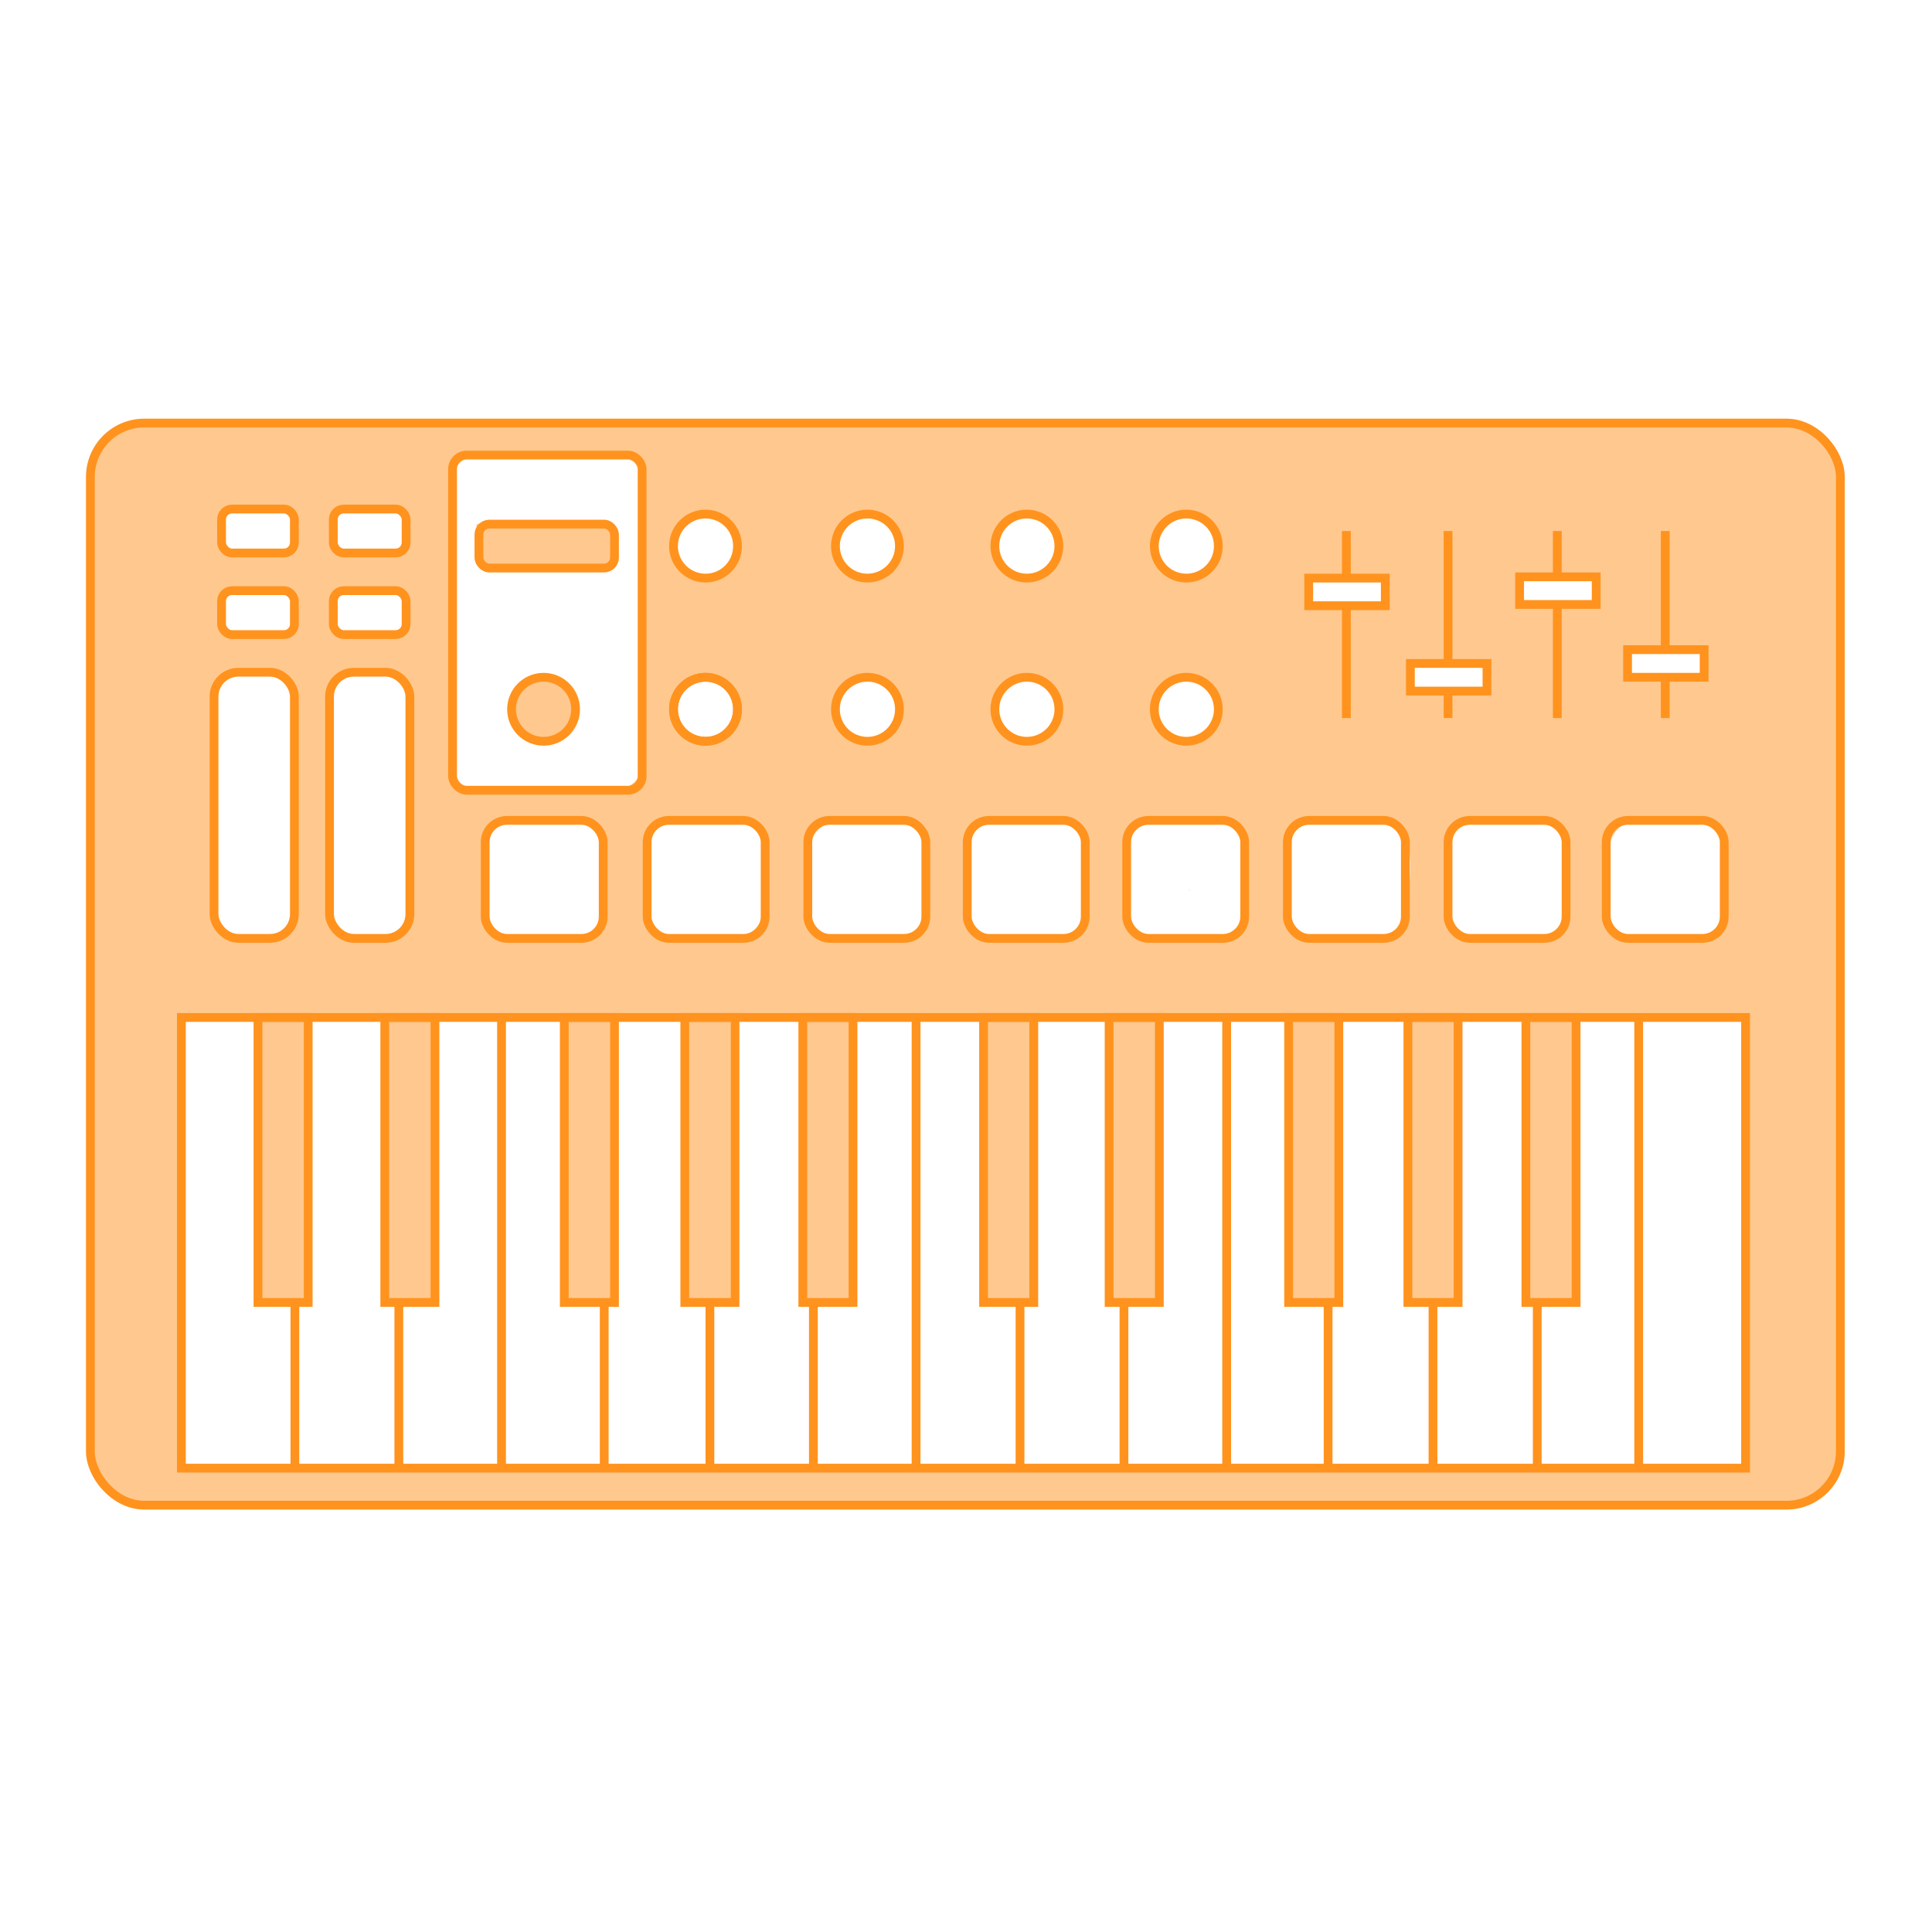 <?xml version="1.0" encoding="UTF-8"?>
<svg xmlns="http://www.w3.org/2000/svg" viewBox="0 0 1539 1539">
  <defs>
    <style>
      .cls-1 {
        fill: none;
        stroke: #ff931e;
        stroke-miterlimit: 10;
        stroke-width: 7px;
      }

      .cls-2 {
        fill: #ff931e;
        opacity: .5;
      }
    </style>
  </defs>
  <g id="Ebene_4" data-name="Ebene 4">
    <path class="cls-2" d="m379.52,417.73c.74,8.18.63,16.28.68,24.55.01,2.19-.22,4.39.18,5.85.02-.03.05-.04.07-.06-.02,0-.04-.01-.05-.01.03,0,.04,0,.07,0,.13-.04.27.04,0,0,0,0,0,0-.01,0,1.02.19,2.09.73,3.41,1.04,1.84.43,3.29,1.31,4.38,2.47,2.48,0,4.96-.03,7.42-.06,8.79-.11,17.58-.09,26.37.05,15.42.24,30.93.46,46.3,1.83,2.92.26,5.84.51,8.77.6,2.01.06,5.86.01,6.64-.1,1.02-.15,2.04-.38,3.03-.68.2-.07.35-.12.48-.17.15-.09.27-.17.36-.22.02-.08.04-.15.07-.26.32-1.2.44-2.19.52-3.42.47-6.76-.57-13.73-.68-20.51-.06-3.73-.19-7.47-.34-11.2-2.59-.02-5.21-.27-7.86-.31-6.86-.12-13.72.25-20.58.18-14.28-.14-28.56-.93-42.83-1.45-6.8-.25-13.6-.53-20.4-.53-2.92,0-5.8.19-8.72.31-.15,0-.25,0-.33,0-.18.06-.43.14-.77.23-.38.11-4.82,1.69-1.8.32-1.45.66-2.92,1.17-4.38,1.52Z"/>
    <path class="cls-2" d="m408.89,566.33c0,1.22.02,2.43.08,3.64,0,.18.09,1.02.14,1.69.17.78.4,1.99.47,2.24.27.94.61,1.85.93,2.78-1.28-3.7.57.61,1.42,1.93.71,1.11,3.89,5.03,1.48,2.23,1.38,1.61,2.7,3.27,4.07,4.89.2.23.37.47.56.71,1.24.24,4.79.85,4.09.85,8.35.79,16.79.19,25.14-.2.29-.01.9-.11,1.6-.21,1.18-1.49,2.54-2.84,4.05-3.98,0-.01.02-.03.03-.04-3.97,2.75-.47-.04.78-1.14.15-.2.3-.4.44-.61,2.01-2.92,3.79-6.01,5.36-9.19.06-.12.22-.39.4-.7.33-1.26.81-2.54,1.23-3.78-.05-.61-.12-1.42-.13-2.14-.35-1.38-.94-3.55-1.01-3.75-.06-.18-.13-.36-.2-.54-.79-.69-3.64-6.7-4.26-7.62-.57-.84-2.71-3.32.02-.14-.45-.52-.88-1.06-1.33-1.58-.89-1.04-1.82-2.04-2.79-3.01-1.11-1.11-2.28-2.14-3.45-3.18,0,0,0,0,0,0-.11-.06-.23-.13-.38-.22-1.36-.79-2.69-1.59-4.06-2.36-.17-.03-.37-.07-.61-.12-.3-.06-1.57-.34-2.15-.49-.4-.06-.8-.12-.86-.12-1.13-.09-2.27-.19-3.41-.24-1.93-.08-3.86-.09-5.79.02-.28.01-1.21.09-1.84.14-.2.03-.38.06-.45.07-1.58.35-3.15.7-4.7,1.16-.98.29-1.93.66-2.9.97-3.99,2.02-7.91,4.11-12.04,5.57.22,3,.31,6.02.24,9.08-.05,2.47-.15,4.94-.15,7.41Z"/>
    <path class="cls-2" d="m1425.42,337H112.58c-22.41,0-40.58,18.17-40.58,40.58v780.84c0,22.41,18.17,40.58,40.58,40.58h1312.84c22.41,0,40.58-18.17,40.58-40.58V377.58c0-22.41-18.17-40.58-40.58-40.58Zm-123.63,182.7c3.24-.94,6.62-.59,9.94-.61,12.81-.05,25.6-.82,38.42-.66,6.59.08,9.43,5.94,8.52,10.95.02.23.03.46.03.71,0,4.51-4.16,9.5-9,9-10.85-1.11-21.84.11-32.69.77-7.49.45-17.86,1.77-21.65-6.52-2.56-5.6.54-11.94,6.42-13.64Zm-20.96,170.74c-.26-10.43.22-21.91,7.87-29.94,6.83-7.16,15.59-6.9,24.64-6.79,1.22.02,2.39.16,3.52.42,8.13-2.49,17.09-2.53,25.47-2.16,13.78.6,26.19,6.63,29.93,20.95,3.2,12.27,1.06,25.28,1.52,37.77.41,11.06.65,23.19-7.98,31.49-3.49,3.35-8.06,4.93-12.56,4.68-11.83,2.03-23.89,0-35.86,1.03-6.36.54-13.21.51-19.38-1.14-7.46.47-14.43-3.83-16.97-11.85-.91-2.87-1.24-5.82-1.48-8.82-.15-1.84.05-3.54.5-5.11-.7-9.99,1.04-20.12.78-30.53Zm-72.25-223.08c0-5.34,4.16-8.43,9-9,15.71-1.84,31.47.32,47.22-.44,8.49-.41,10.72,9.13,6.78,14.49,0,.79-.09,1.61-.32,2.45-1.22,4.43-6.5,7.94-11.07,6.29-1.89-.68-4.86.22-7.14.32-4.09.18-8.22.11-12.31.16-8.59.11-17.06-.21-25.55-1.59-3.84-.63-6.61-5.08-6.61-8.68v-3.99Zm-13.13,183.95c5.83.12,11.62.84,17.44,1.1,5.86.26,12.04.04,17.58,2.22,18.82,7.4,18.52,26.84,17.64,44.04-.34,6.74-.94,13.66-.61,20.39.37,7.67-.03,15.45-5.74,21.28-6.64,6.78-15.53,6.45-24.26,6.77-7.72.28-15.44.29-23.16.03-6.11-.2-12.3.37-18.36-.44-9.46-1.27-17.19-7.25-19.99-16.6-2.28-7.62-1.84-16.4-1.64-24.27.1-4,.24-7.99.13-11.99-.03-.91-.08-1.83-.11-2.74,0-.1-.03-.44-.05-.8-.07-.42-.14-.89-.17-1.08-1.13-6.32-2.12-12.99-.37-19.32,2.55-9.2,10.41-15.13,19.9-15.33.55-.01,1.08.01,1.61.05,6.11-2.54,13.31-3.48,20.16-3.34Zm-64.82-122.97c6.42-1.37,13.94-1.44,20.39-.49.4.06.77.16,1.14.29.56-.1,1.16-.17,1.79-.17,10.71-.03,26.34-2.48,32.82,8.23,3.68,6.07-1.14,13.24-7.77,13.54-8.76.4-17.53.49-26.29.64-8.23.14-16.24.63-24.43-.52-3.78-.53-6.69-5.16-6.61-8.68.14-6.09,2.47-11.46,8.96-12.84Zm-75.79-66.03c5.47-.76,11-.82,16.55-.72,7.64.14,15.28-.16,22.92.09,3.9.13,7.7,2.68,8.68,6.61.4,1.59.58,3.2.76,4.83.55,4.86-4.56,9-9,9-2.54,0-4.59-.98-6.1-2.52-5.15,0-10.3.12-15.46.03-6.71-.12-13.41-.43-19.95,1.29-5.39,1.41-11.72-2.72-11.39-8.68.03.13.07.26.1.4-2.33-8.39,6.83-13.15,12.88-10.32Zm-24.91,197.64c6.49-6.59,16.45-7.3,25.17-7.76,7.16-.38,14.35-.02,21.48.63,2.7.25,5.18.95,7.37,2.04,3.93-.72,8.04-.81,11.87-.61,8.99.49,16.74,3.19,21.9,10.92,6.05,9.05,6.03,21.74,5.52,32.22-.23,4.65-.67,9.29-1.24,13.91-.35,2.84-.74,5.68-1.14,8.51.64-4.58-.3,2.29-.48,3.58-.17,1.2-.32,2.41-.57,3.59-1.45,6.77-5.72,13.29-11.97,16.52-7.67,3.96-16.77,3.8-25.2,3.96-8.17.15-16.34-.11-24.5-.4-5.52-.2-11.71.16-16.99-1.66-18.27-6.31-16.9-27.68-16.28-43.51.18-4.48.13-9.07.62-13.53.02-.19.04-.34.06-.46-.23-1.17-.48-2.34-.7-3.51-1.62-8.75-1.63-17.66,5.07-24.46Zm-85.04-249.24c13.74,0,23.91,11.23,24.5,24.5.59,13.23-11.68,24.5-24.5,24.5-13.74,0-23.91-11.23-24.5-24.5-.59-13.23,11.68-24.5,24.5-24.5Zm0,129.91c13.74,0,23.91,11.23,24.5,24.5.59,13.23-11.68,24.5-24.5,24.5-13.74,0-23.91-11.23-24.5-24.5-.59-13.23,11.68-24.5,24.5-24.5Zm-48.94,153.15c.14-7.37.53-14.89,2.03-22.11,1.56-7.47,6.68-16.57,15.03-17.8,4.02-.59,7.83-.25,11.09,1.1.82-.32,1.67-.63,2.56-.89,11.42-3.42,24.36-1.59,35.98-.44,5.84.58,12.24.54,17.45,3.61,5.46,3.21,8.93,8.15,10.54,14.24,3.13,11.84.71,24.5.92,36.53.22,12.93,1.59,26.28-10.88,34.49-9.54,6.28-21.96,3.92-32.76,3.98-13.1.08-25.89,0-38.88-1.83-7.3-1.03-11.75-9.42-12.11-15.91-.65-11.64-1.18-23.3-.96-34.96Zm-76.98-103.7c-13.74,0-23.91-11.23-24.5-24.5-.59-13.23,11.68-24.5,24.5-24.5,13.74,0,23.91,11.23,24.5,24.5.59,13.23-11.68,24.5-24.5,24.5Zm-.44-179.8c13.74,0,23.91,11.23,24.5,24.5.59,13.23-11.68,24.5-24.5,24.5-13.74,0-23.91-11.23-24.5-24.5-.59-13.23,11.68-24.5,24.5-24.5Zm-40.04,249.16c3.63-4.19,9.1-5.38,14.23-4.44,11.3-6.05,27.06-5.19,39.51-3.51,9.67,1.3,20.07,3.09,27.07,10.51,6.74,7.15,6.34,16.55,6.85,25.66.87,15.54,3.44,33.12-4.87,47.24-9.51,16.16-27.38,11.47-42.75,12.29-12.74.68-29.45,3.18-40.22-5.14-12.26-9.47-7.53-27.43-6.92-40.65.69-14.76-3.66-29.52,7.11-41.96Zm-87.21-69.36c-13.74,0-23.91-11.23-24.5-24.5-.59-13.23,11.68-24.5,24.5-24.5,13.74,0,23.91,11.23,24.5,24.5.59,13.23-11.68,24.5-24.5,24.5Zm-.44-178.91c13.74,0,23.91,11.23,24.5,24.5.59,13.23-11.68,24.5-24.5,24.5-13.74,0-23.91-11.23-24.5-24.5-.59-13.23,11.68-24.5,24.5-24.5Zm-48.35,295.83c.63-7.58.79-15.13,1.15-22.72.4-8.39,1.93-17.21,8.29-23.31,7.41-7.11,16.84-7.68,26.37-6.52,2.09-.58,4.3-.97,6.63-1.12,15.59-1.02,41.13-6.26,50.41,10.25,3.3,5.88,3.37,12.6,2.81,19.11-.47,5.45-.45,10.95-.58,16.42-.17,7.04-.37,14.07-.82,21.1-.36,5.7-.52,11.66-3.46,16.75-6.98,12.1-22.87,11.43-35.05,11.78-12.95.37-25.94.42-38.87,1.39-6.83.51-14.53-5.51-15.91-12.11-2.16-10.35-1.82-20.55-.95-31.01Zm-80.24-295.83c13.74,0,23.91,11.23,24.5,24.5.59,13.23-11.68,24.5-24.5,24.5-13.74,0-23.91-11.23-24.5-24.5-.59-13.23,11.68-24.5,24.5-24.5Zm0,129.03c13.74,0,23.91,11.23,24.5,24.5.59,13.23-11.68,24.5-24.5,24.5-13.74,0-23.91-11.23-24.5-24.5-.59-13.23,11.68-24.5,24.5-24.5Zm-42.81,124.57c4.14-8.14,13.19-11.94,21.97-11.48,2.1.11,4.06.55,5.86,1.26,6.93-2.89,14.13-2.98,21.56-2.18,5.24.56,10.37-.1,15.6.28,8.51.63,16.66,3.93,21.04,11.76,4.51,8.06,3.38,17.48,3.12,26.33-.22,7.42.18,14.8.26,22.21.1,9.16-.18,18.84-6.5,26.07-5.05,5.78-12.71,7.37-20.05,6.92-7.52-.46-15.05-.07-22.57.31-7.1.36-14.33,1.31-21.42,1.38-10.35.11-19.42-6.96-21.55-17.08-1.47-6.96-.27-14.39-.27-21.44,0-7.9,0-15.8,0-23.7,0-7.09-.36-14.12,2.96-20.64Zm-157.37-212.88c-.22-.93-.41-1.88-.53-2.89-1.23-10.34.53-20.85-.89-31.2-.35-2.56-.06-5.1,1-7.2-2.35-3.79-3.02-8.4-1.99-13.01.07-.3.13-.56.18-.79-.02-.11-.03-.33-.02-.7.03-1.45.01-2.9,0-4.35,0-2.21.03-4.42.22-6.62.46-5.42,1.32-10.37,4.7-14.74,6.65-8.61,17.47-7.83,27.25-8.33,13.5-.7,26.94-.83,40.36-.1,20.45-3.21,40.96-.53,61.61-.88,8.15-.14,17.48,7.72,16.5,16.5-.62,5.57.58,11.13.12,16.71-.27,3.28-.97,6.37-2.12,9.18,1.31,3.69,2.05,7.5,2.1,11.9.09,8.16-.7,16.29-.11,24.43.74,10.2,3.36,25.02-2.63,34.47,1.97,1.13,3.54,2.95,4.17,5.42.91,3.55.55,6.39-.64,8.66-1.29,8.69-.84,17.62-.43,26.36.51,10.89.75,21.75.7,32.66-.06,11.54-.41,23.08-.61,34.61-.16,9.14,1.83,18.22.67,27.35-1.07,8.41-5.19,14.83-13.26,17.95-6.08,2.35-12.87,2.29-19.29,1.97-20.15-1-40.27-.18-60.43.06-10.08.12-20.18.06-30.24-.58-6.96-.44-17.93.46-23.45-4.73-5.56-5.23-5.06-14.03-4.29-20.99,1.05-9.57-.13-19.09-.86-28.64-1.52-19.86.54-40.04,1.07-59.93.19-7.28-1.1-19.43,2.74-27.16-5.63-5.03-7.42-12.91-1.29-20.13.03-.04.07-.07.1-.11-5.08-3.36-4.7-11.29-.39-15.16Zm118.24,261.13c.02,7.26-.44,14.99-2.82,21.92-3.56,10.37-12.34,13.42-22.27,14.54-6.07.68-12.19.09-18.28.32-5.08.19-10.16.43-15.24.39-14-.11-30.3-2.05-34.93-17.73-3.21-10.88-.72-22.95-1.38-34.11-.99-16.62-2.03-41.08,18.91-45.57,7.79-1.67,16.54-.91,24.47-1.21,9.06-.34,18.07-.36,27.08.83,2.93.39,5.62,1.2,7.94,2.44,6.83,1.21,12.97,6.15,15.66,14.22,2.29,6.87,2.2,14.24,1.57,21.37-.67,7.56-.71,15.01-.68,22.59Zm-215.45-292.41c0-2.98.76-5.75,2.25-8.33.86-1.11,1.72-2.23,2.58-3.34,2.97-3.24,7.4-4.64,11.67-4.83,2.27-.09,4.39.39,6.36,1.42,1.76.57,3.31,1.52,4.66,2.79.02,0,.04,0,.06,0,1.76,0,3.43.29,4.99.8,2.99-2.54,6.83-4.12,10.75-4.12,9.25,0,16.1,7.56,16.5,16.5.02.46,0,.92-.02,1.38.12.71.21,1.43.24,2.17.4,8.91-7.87,16.5-16.5,16.5-3.05,0-5.83-.84-8.22-2.26-2.38,1.29-5.04,2.04-7.74,2.04-1.82,0-3.54-.3-5.14-.84-2.01.85-4.14,1.28-6.38,1.28-1.46-.2-2.92-.39-4.39-.59-2.15-.51-4.02-1.49-5.61-2.95-1.8-1.16-3.21-2.71-4.25-4.63-1.21-1.89-1.86-3.94-1.96-6.13-.46-2.05-.38-4.1.19-6.15-.01-.23-.01-.47-.04-.7Zm8.84,50.71c4.08-2.51,8.72-2.79,12.91-1.47,1.92-.79,3.98-1.24,6.06-1.23,5.19.03,10.36.27,15.52.89,8,.96,17.58,6.91,16.5,16.5-.12,1.05-.21,2.11-.3,3.16.07,1.62-.08,3.3-.51,4.99l-.22.89c-2,8.01-10.22,12.88-18.1,11.82-.95-.13-1.9-.36-2.84-.67-3.54-.01-7.1.07-10.57.34-3.15.24-6.19.86-9.38.67-8.48-.5-16.61-5.15-18.7-13.95-2.08-8.71,2.21-17.36,9.64-21.94Zm-9.63,128.96c-.72-8.49-1.62-17-.59-25.5-1.5-10.03-1.63-21.1,3.84-29.83,6.88-10.99,21.41-13.39,33.07-9.89.84.25,1.63.57,2.39.93,7.44-.17,14.8,2.84,19,9.53,4.66,7.41,3.38,16.33,3.83,24.64.48,8.78.86,17.41.28,26.2-1.04,15.95-2.38,31.78-2.42,47.79-.03,16.09,1.12,32.33,2.09,48.39.47,7.85.59,15.72,1.02,23.57.38,6.94,1.01,14.37-2.67,20.65-4.71,8.06-13.95,10.47-22.66,9.67-5.61-.51-11.26-.51-16.88-.9-11.17-.77-21.22-7.28-20.84-19.67.06-1.96.54-4.54,1.01-6.6.01-.05.02-.1.03-.15.09-3.48.28-6.94.3-10.42.09-16.36-.8-32.73-1.4-49.07-.43-11.65-1.12-23.13-1.93-34.74-.53-7.62-.48-16.75,2.56-24.27,0-.11-.02-.22-.03-.33Zm-72.93-193.84c6.51-.78,12.99-.33,19.53-.22.37,0,.75,0,1.12,0,2.36-1.31,5.06-2.1,7.95-2.23,7.14-.32,13.62,5.04,15.76,11.67,2.94,5.94,1.68,13.11-2.98,19.04-1.13,1.44-2.89,2.46-4.34,3.58-3.92,3.02-10.13,2.82-14.71.95-2.18.03-4.36-.06-6.54-.13-5.29-.17-10.52-.31-15.79.32-9.18,1.1-16.14-8.44-16.5-16.5-.43-9.64,7.96-15.48,16.5-16.5Zm9.84,63.23c2.46.21,4.78.27,7.23-.05,1.8-.24,3.51-.05,5.11.46,5.78-2.06,12.23-.86,17.2,3.7,4.31,3.96,5.71,10.6,4.17,16.29.11,3.81-.71,7.2-3.32,10.59-2.84,3.67-8,7.16-12.96,6.5-8.75-1.16-18.21.04-27.05-.22-6.67-.2-12.49-4.02-15.08-10.14-1.79-4.25-1.77-10.13.59-14.51,2.11-9.2,10.49-15.21,20.43-12.85-3.75-.89,2.89.17,3.68.24Zm-28.72,229.45c.06-1.84.08-3.68.1-5.52.02-3.09,0-6.18,0-9.27,0-7.77.15-15.54.09-23.31-.28-31.74-2.19-63.45-2.23-95.2,0-1.74.26-3.39.75-4.93.19-1.17.5-2.31.95-3.4-.59-1.67-.96-3.42-1.04-5.2-.41-9.16,7.89-16.15,16.5-16.5,5.59-.23,11.16-.81,16.75-1.03,4.88-.19,10.66-.81,15.35.73,13.88,4.58,19.74,21.57,13.38,34.28-.38.75-.8,1.45-1.24,2.12,2.74,10.52,1.62,23.86,1.27,32.47-1.27,31.35-.52,62.93.38,94.29.22,7.53.1,15.06-.05,22.59-.19,8.97-.26,17.8-8.92,23.09-6.21,3.8-13.5,2.52-20.4,3.1-.9.13-5.1.66-5.94.74-1.25.12-2.44.25-3.69.22-4.09-.07-8.4-1.11-11.96-3.16-7.01-4.05-10.94-11.4-12.18-19.19-1.28-8.03.48-14.93,1.99-22.75-.67,3.46.11-3.42.14-4.18Zm1204.33,471.84c-1.09.25-2.22.41-3.38.46-2.78.12-5.43-.58-7.78-1.86-.51.05-1.02.08-1.53.08H445.79c-2.02.85-4.18,1.33-6.37,1.33H168.07c-1.11,0-2.18-.12-3.21-.32-1.74.62-3.58.98-5.43.98-9.53,0-16.59-7.79-17-17-.13-2.89.63-5.64,2-8.05v-307.86c0-1.32.16-2.58.44-3.8-1.84-2.73-2.95-6.02-3.1-9.5-.41-9.18,8.11-17,17-17,2.36,0,4.56.48,6.55,1.34.03,0,.07,0,.1,0h1204.08c2.02-.85,4.18-1.33,6.37-1.33,9.53,0,16.59,7.79,17,17,.15,3.32-.88,6.45-2.66,9.1v309.95c1.84,2.73,2.95,6.02,3.1,9.5.41,9.09-7.94,16.83-16.73,16.99Z"/>
    <path class="cls-2" d="m946.82,709.16c.83.05,1.67.1,2.5.16-1.1-.11-2.15-.3-3.18-.55.23.13.45.26.68.39Z"/>
  </g>
  <g id="Ebene_3" data-name="Ebene 3">
    <rect class="cls-2" x="206" y="811" width="40" height="227"/>
    <rect class="cls-2" x="307" y="811" width="40" height="227"/>
    <rect class="cls-2" x="450" y="811" width="39" height="227"/>
    <rect class="cls-2" x="545" y="811" width="37" height="224"/>
    <rect class="cls-2" x="639" y="811" width="40" height="227"/>
    <rect class="cls-2" x="783" y="811" width="40" height="227"/>
    <rect class="cls-2" x="883" y="811" width="42" height="227"/>
    <rect class="cls-2" x="1027" y="811" width="40" height="227"/>
    <rect class="cls-2" x="1122" y="811" width="40" height="227"/>
    <rect class="cls-2" x="1216" y="811" width="40" height="227"/>
  </g>
  <g id="Ebene_2" data-name="Ebene 2">
    <rect class="cls-1" x="72" y="337" width="1394" height="862" rx="42.9" ry="42.9"/>
    <rect class="cls-1" x="144.5" y="810.5" width="1246" height="359"/>
    <rect class="cls-1" x="205.5" y="810.5" width="40" height="227"/>
    <rect class="cls-1" x="306.5" y="810.5" width="40" height="227"/>
    <rect class="cls-1" x="449.5" y="810.5" width="40" height="227"/>
    <rect class="cls-1" x="545.5" y="810.5" width="40" height="227"/>
    <rect class="cls-1" x="639.5" y="810.5" width="40" height="227"/>
    <rect class="cls-1" x="783.5" y="810.5" width="40" height="227"/>
    <rect class="cls-1" x="883.5" y="810.5" width="40" height="227"/>
    <rect class="cls-1" x="1026.5" y="810.5" width="40" height="227"/>
    <rect class="cls-1" x="1121.5" y="810.5" width="40" height="227"/>
    <rect class="cls-1" x="1215.5" y="810.5" width="40" height="227"/>
    <line class="cls-1" x1="234.91" y1="1037.5" x2="234.91" y2="1169.5"/>
    <line class="cls-1" x1="317.71" y1="1037.5" x2="317.71" y2="1169.5"/>
    <line class="cls-1" x1="399.52" y1="810.5" x2="399.52" y2="1169.5"/>
    <line class="cls-1" x1="481.32" y1="1037.5" x2="481.32" y2="1169.5"/>
    <line class="cls-1" x1="565.5" y1="1037.5" x2="565.5" y2="1169.5"/>
    <line class="cls-1" x1="647.93" y1="1037.5" x2="647.93" y2="1169.5"/>
    <line class="cls-1" x1="729.73" y1="810.5" x2="729.73" y2="1169.5"/>
    <line class="cls-1" x1="812.53" y1="1037.5" x2="812.53" y2="1169.5"/>
    <line class="cls-1" x1="895.34" y1="1037.5" x2="895.34" y2="1169.5"/>
    <line class="cls-1" x1="977.14" y1="810.5" x2="977.14" y2="1169.5"/>
    <line class="cls-1" x1="1057.95" y1="1037.5" x2="1057.95" y2="1169.5"/>
    <line class="cls-1" x1="1141.5" y1="1037.5" x2="1141.5" y2="1169.5"/>
    <line class="cls-1" x1="1224.55" y1="1037.5" x2="1224.55" y2="1169.5"/>
    <line class="cls-1" x1="1305.36" y1="810.5" x2="1305.36" y2="1169.5"/>
    <rect class="cls-1" x="386.5" y="653.5" width="94" height="94" rx="17.38" ry="17.38"/>
    <rect class="cls-1" x="515.5" y="653.5" width="94" height="94" rx="17.38" ry="17.38"/>
    <rect class="cls-1" x="643.5" y="653.5" width="94" height="94" rx="17.38" ry="17.38"/>
    <rect class="cls-1" x="770.5" y="653.5" width="94" height="94" rx="17.38" ry="17.38"/>
    <rect class="cls-1" x="897.5" y="653.5" width="94" height="94" rx="17.38" ry="17.38"/>
    <rect class="cls-1" x="1025.5" y="653.5" width="94" height="94" rx="17.38" ry="17.38"/>
    <rect class="cls-1" x="1153.5" y="653.5" width="94" height="94" rx="17.38" ry="17.38"/>
    <rect class="cls-1" x="1279.5" y="653.5" width="94" height="94" rx="17.38" ry="17.38"/>
    <rect class="cls-1" x="170.5" y="535.5" width="64" height="212" rx="19.39" ry="19.39"/>
    <rect class="cls-1" x="262.5" y="535.5" width="64" height="212" rx="19.39" ry="19.39"/>
    <rect class="cls-1" x="176.5" y="405.5" width="58" height="35" rx="8.33" ry="8.33"/>
    <rect class="cls-1" x="265.5" y="405.5" width="58" height="35" rx="8.33" ry="8.33"/>
    <rect class="cls-1" x="176.5" y="470.5" width="58" height="35" rx="8.33" ry="8.33"/>
    <rect class="cls-1" x="265.5" y="470.5" width="58" height="35" rx="8.33" ry="8.33"/>
    <rect class="cls-1" x="381.5" y="417.5" width="108" height="35" rx="8.33" ry="8.33"/>
    <rect class="cls-1" x="360.5" y="362.5" width="151" height="267" rx="11.27" ry="11.27"/>
    <circle class="cls-1" cx="562" cy="435" r="25.5"/>
    <circle class="cls-1" cx="562" cy="565" r="25.5"/>
    <circle class="cls-1" cx="562" cy="565" r="25.5"/>
    <circle class="cls-1" cx="433" cy="565" r="25.5"/>
    <circle class="cls-1" cx="691" cy="435" r="25.5"/>
    <circle class="cls-1" cx="691" cy="565" r="25.5"/>
    <circle class="cls-1" cx="818" cy="435" r="25.5"/>
    <circle class="cls-1" cx="818" cy="565" r="25.5"/>
    <circle class="cls-1" cx="945" cy="435" r="25.5"/>
    <circle class="cls-1" cx="945" cy="565" r="25.5"/>
    <line class="cls-1" x1="1072.5" y1="482.12" x2="1072.5" y2="572"/>
    <line class="cls-1" x1="1072.5" y1="423" x2="1072.5" y2="461.49"/>
    <line class="cls-1" x1="1153.5" y1="550.61" x2="1153.5" y2="572"/>
    <line class="cls-1" x1="1153.5" y1="423" x2="1153.5" y2="529.93"/>
    <line class="cls-1" x1="1240.51" y1="481.5" x2="1240.51" y2="572"/>
    <line class="cls-1" x1="1240.51" y1="423" x2="1240.51" y2="460.5"/>
    <line class="cls-1" x1="1326.5" y1="539.5" x2="1326.5" y2="572"/>
    <line class="cls-1" x1="1326.5" y1="423" x2="1326.5" y2="518.81"/>
    <rect class="cls-1" x="1042.5" y="460.5" width="61" height="22"/>
    <rect class="cls-1" x="1123.5" y="528.5" width="61" height="22"/>
    <rect class="cls-1" x="1210.5" y="459.5" width="61" height="22"/>
    <rect class="cls-1" x="1296.5" y="517.5" width="61" height="22"/>
  </g>
</svg>